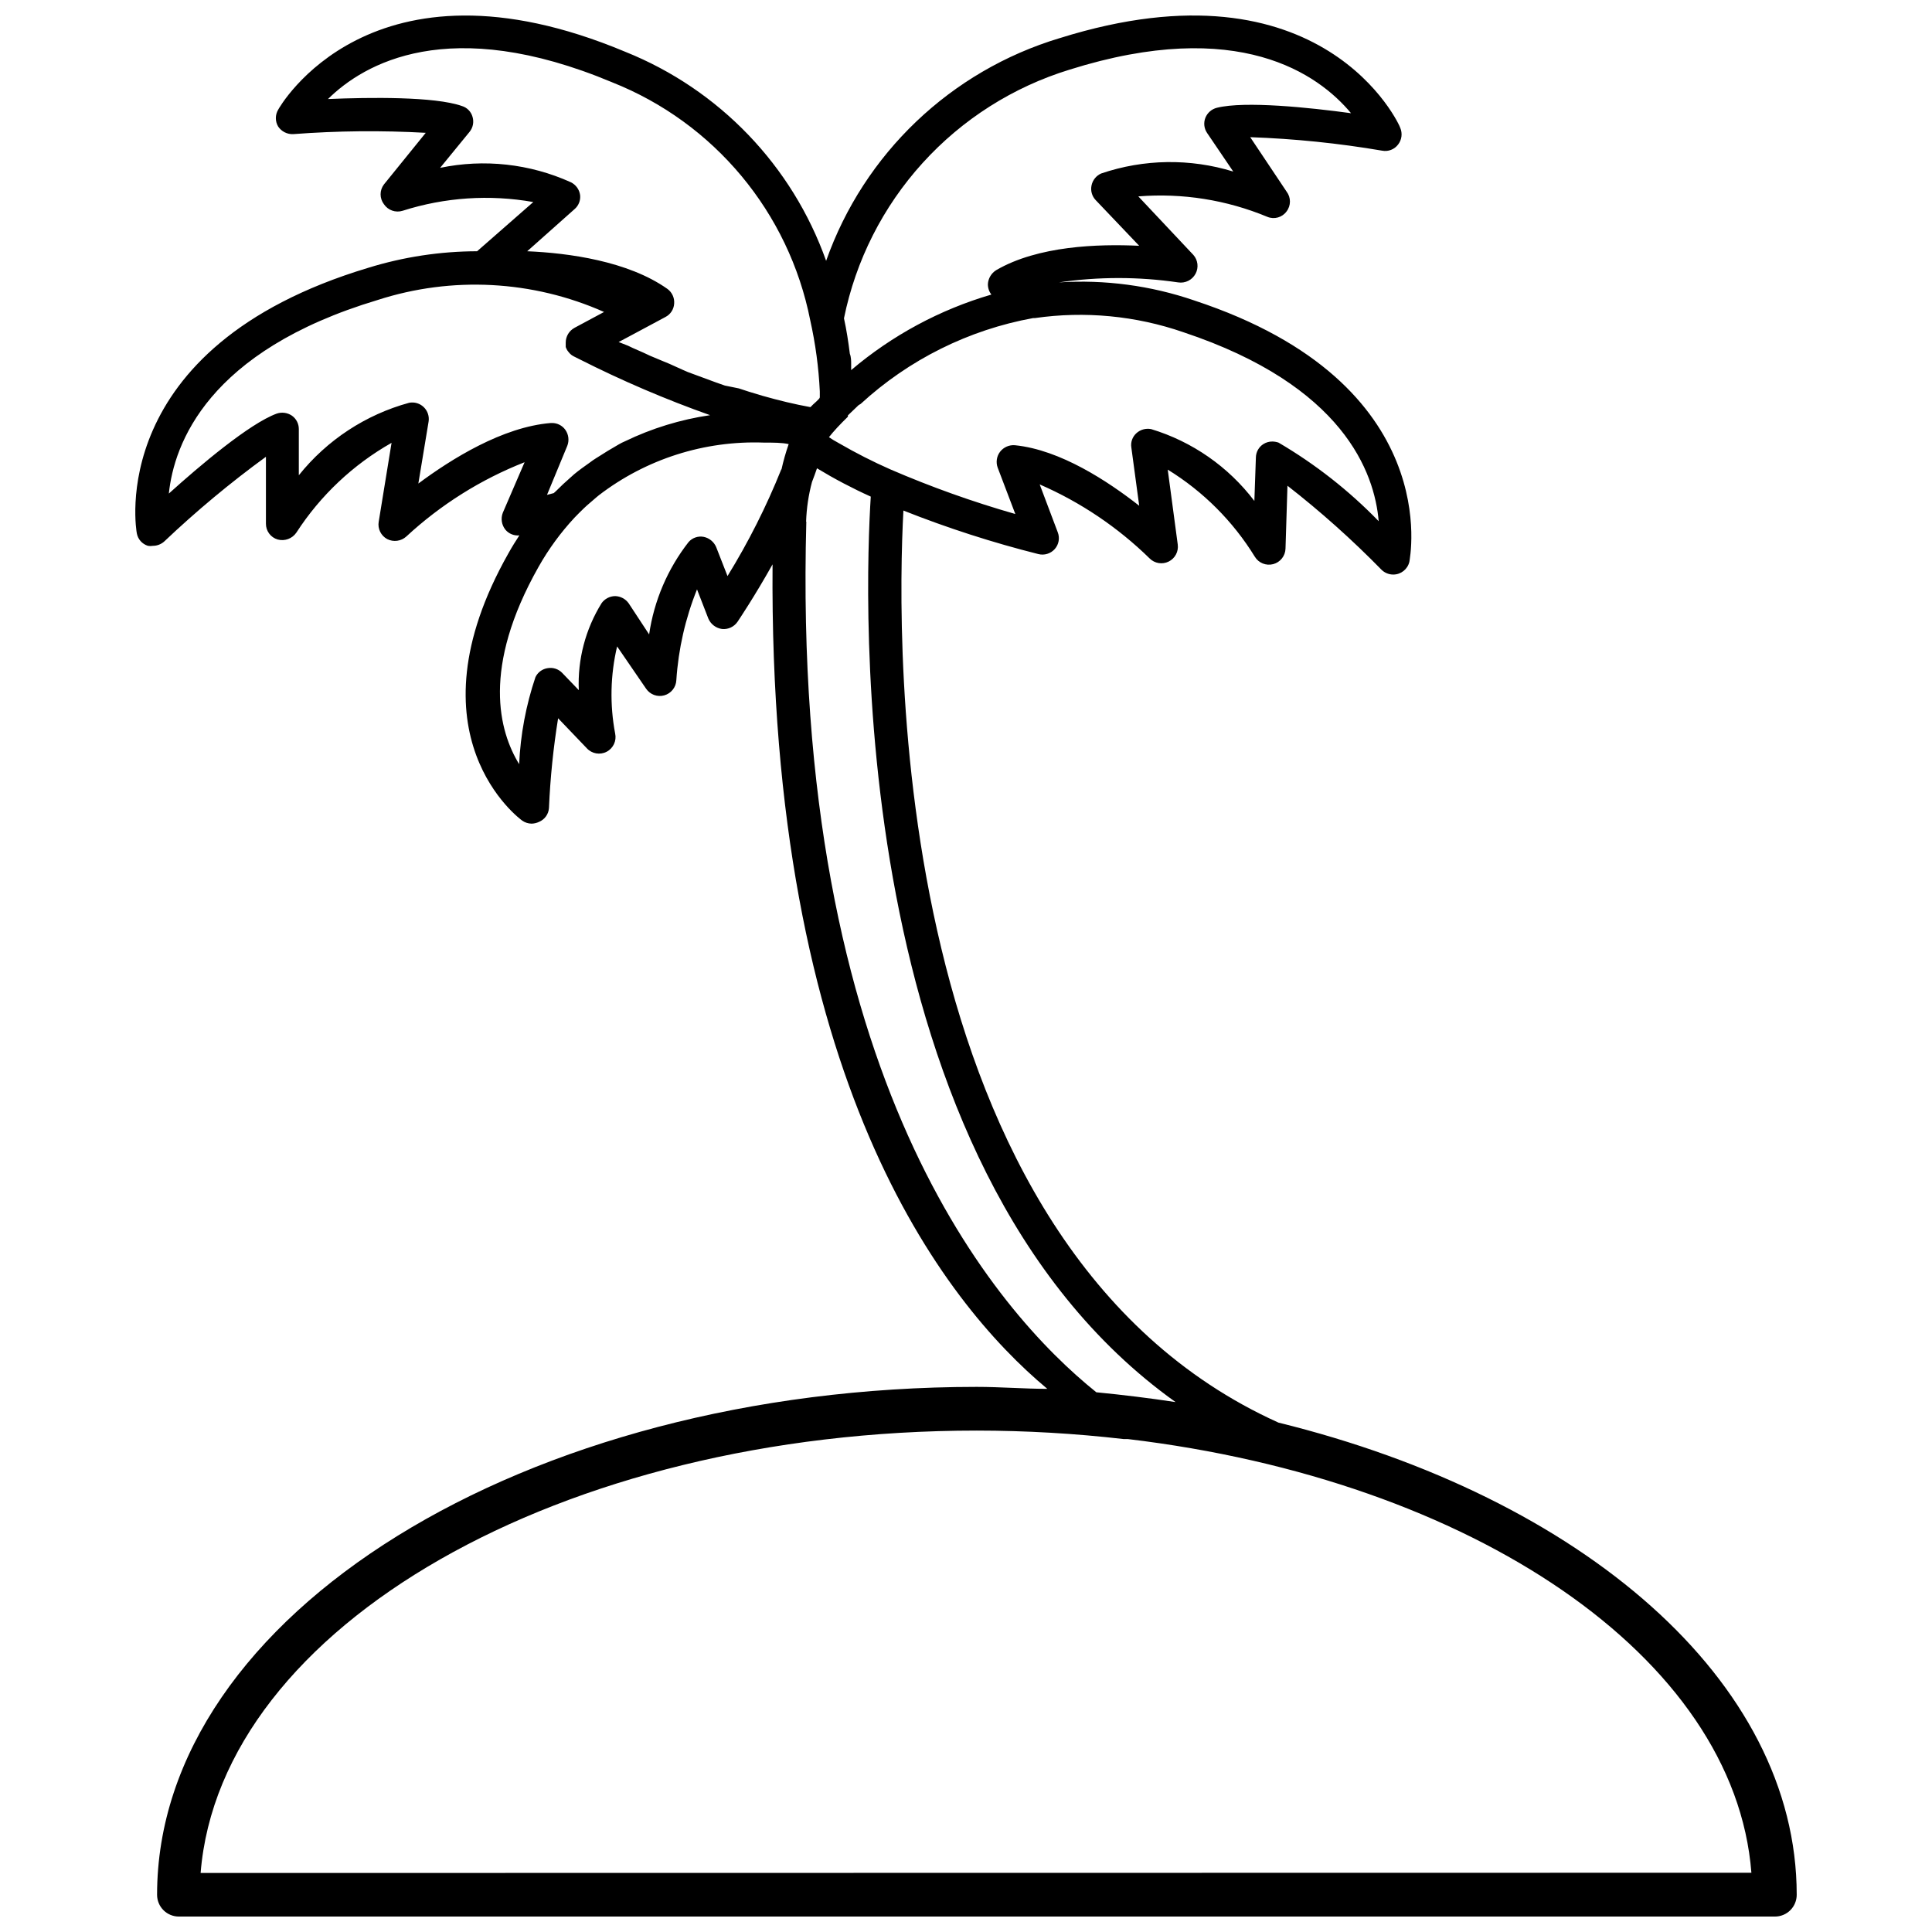<?xml version="1.0" encoding="UTF-8"?>
<!-- Uploaded to: SVG Repo, www.svgrepo.com, Generator: SVG Repo Mixer Tools -->
<svg width="800px" height="800px" version="1.1" viewBox="144 144 512 512" xmlns="http://www.w3.org/2000/svg">
 <defs>
  <clipPath id="a">
   <path d="m179 148.09h442v503.81h-442z"/>
  </clipPath>
 </defs>
 <g clip-path="url(#a)">
  <path d="m482.77 520.99c-103.86-46.906-101.2-207.71-99.355-241.69 11.66 4.629 23.609 8.48 35.773 11.539 1.574 0.395 3.242-0.117 4.328-1.328 1.082-1.211 1.391-2.926 0.805-4.441l-4.789-12.691v-0.004c10.828 4.711 20.703 11.359 29.137 19.617 1.332 1.332 3.363 1.66 5.047 0.824 1.688-0.836 2.652-2.652 2.398-4.516l-2.652-19.848h-0.004c9.395 5.777 17.301 13.684 23.082 23.078 1.004 1.664 2.984 2.465 4.863 1.973 1.879-0.492 3.211-2.164 3.269-4.106l0.52-16.676c8.797 6.856 17.125 14.297 24.926 22.27 0.832 0.816 1.949 1.273 3.117 1.27 2.039 0 3.812-1.41 4.269-3.402 0-0.461 9.926-47.195-57.004-69.234l-0.004-0.004c-11.527-3.949-23.727-5.574-35.887-4.785 10.484-1.539 21.137-1.539 31.617 0 1.875 0.293 3.731-0.633 4.617-2.309 0.859-1.613 0.629-3.59-0.578-4.965l-14.598-15.52c11.676-0.934 23.402 0.926 34.215 5.426 1.824 0.746 3.922 0.152 5.078-1.445 1.184-1.547 1.184-3.699 0-5.25l-9.637-14.422c11.723 0.41 23.402 1.605 34.965 3.574 1.598 0.309 3.231-0.316 4.215-1.613 0.988-1.266 1.211-2.969 0.574-4.441 0-0.461-20.309-45.695-90.238-23.77v-0.004c-28.867 8.676-51.867 30.602-61.906 59.023-8.965-25.238-28.34-45.41-53.199-55.387-67.562-28.332-91.793 14.883-92.023 15.348-0.809 1.371-0.809 3.07 0 4.441 0.883 1.32 2.391 2.086 3.981 2.019 11.691-0.887 23.43-1.004 35.137-0.348l-11.078 13.676c-1.184 1.551-1.184 3.699 0 5.25 1.086 1.613 3.106 2.32 4.961 1.73 11.184-3.566 23.062-4.359 34.617-2.309l-14.887 13.039h0.004c-9.781 0.023-19.504 1.5-28.852 4.387-70.215 21.117-61.445 69.871-61.328 70.391 0.293 1.559 1.426 2.824 2.941 3.289 0.438 0.078 0.887 0.078 1.328 0 1.133-0.004 2.227-0.438 3.055-1.211 8.473-8.035 17.453-15.512 26.887-22.387v17.715-0.004c-0.023 1.945 1.25 3.668 3.117 4.211 1.879 0.508 3.871-0.234 4.961-1.844 6.367-9.84 15.02-17.996 25.215-23.773l-3.402 20.887h-0.004c-0.32 1.863 0.586 3.723 2.25 4.617 1.672 0.848 3.695 0.574 5.078-0.691 9.129-8.453 19.754-15.125 31.332-19.676l-5.769 13.387c-0.59 1.516-0.328 3.231 0.691 4.5 0.906 1.078 2.289 1.641 3.691 1.5-0.98 1.5-1.961 3.059-2.887 4.731-27.348 48.352 3.289 70.621 3.637 70.852 0.727 0.516 1.59 0.797 2.481 0.809 0.68-0.012 1.352-0.168 1.961-0.461 1.523-0.621 2.555-2.055 2.656-3.695 0.34-7.965 1.152-15.902 2.422-23.77l7.617 7.961c1.344 1.453 3.496 1.828 5.25 0.91 1.754-0.918 2.676-2.898 2.25-4.832-1.445-7.644-1.27-15.508 0.52-23.078l7.672 11.191c1.059 1.57 3.004 2.289 4.824 1.777 1.824-0.512 3.113-2.137 3.199-4.027 0.543-8.258 2.394-16.379 5.481-24.059l3 7.731c0.637 1.5 2.019 2.555 3.633 2.769 1.613 0.16 3.18-0.57 4.098-1.902 0.348-0.52 4.5-6.691 9.289-15.23-1.039 136.34 45.004 195.3 72.812 218.5-6.172 0-12.406-0.52-18.75-0.52-119.72 0.055-217.17 60.402-217.17 134.6 0 1.531 0.609 3 1.691 4.082 1.082 1.082 2.547 1.688 4.078 1.688h422.98c1.531 0 3-0.605 4.082-1.688 1.082-1.082 1.688-2.551 1.688-4.082 0-56.773-57.004-105.36-137.38-125.14zm-55.332-358.53c44.773-14.078 66.004 1.211 74.602 11.539-11.02-1.5-28.098-3.289-35.543-1.441h0.004c-1.387 0.34-2.527 1.328-3.059 2.652-0.527 1.34-0.355 2.852 0.461 4.039l6.922 10.211c-11.438-3.516-23.691-3.336-35.02 0.52-1.309 0.586-2.254 1.77-2.539 3.176-0.293 1.391 0.117 2.832 1.094 3.863l11.539 12.117c-10.848-0.52-26.828 0-37.906 6.461-1.285 0.805-2.102 2.18-2.191 3.695-0.012 1 0.312 1.977 0.922 2.769-13.652 3.992-26.312 10.812-37.156 20.02v-1.73c0-0.578 0-1.73-0.348-2.598-0.402-3.172-0.867-6.289-1.559-9.406l0.004 0.004c3.117-15.344 10.316-29.562 20.836-41.156 10.52-11.598 23.969-20.141 38.938-24.734zm-58.734 91.969v-0.348l2.828-2.711 0.578-0.348h-0.004c12.777-11.742 28.621-19.621 45.695-22.73h0.461c13.23-1.906 26.723-0.617 39.352 3.75 42.465 14.137 50.656 37.215 51.754 50.082-7.867-8.109-16.793-15.117-26.539-20.828-0.523-0.18-1.066-0.277-1.617-0.289-0.859-0.012-1.699 0.227-2.422 0.691-1.203 0.77-1.938 2.094-1.965 3.519l-0.402 11.539c-6.883-9.07-16.453-15.734-27.348-19.039-1.41-0.281-2.867 0.125-3.926 1.094-1.059 0.965-1.559 2.398-1.324 3.809l2.078 15.406c-8.25-6.461-20.887-14.828-32.945-16.039-1.52-0.125-2.992 0.527-3.926 1.73-0.914 1.203-1.152 2.793-0.633 4.211l4.672 12.289c-11.281-3.223-22.344-7.176-33.117-11.828-4.621-2.039-9.129-4.332-13.5-6.863l-1.617-0.922-1.152-0.75c1.27-1.617 2.941-3.406 5.019-5.426zm-72.469-54.984c1.098-0.922 1.66-2.328 1.5-3.75-0.203-1.48-1.133-2.762-2.481-3.406-10.844-4.902-22.969-6.234-34.617-3.809l7.789-9.52c0.914-1.109 1.215-2.602 0.805-3.981-0.379-1.387-1.449-2.477-2.824-2.887-7.211-2.539-24.406-2.309-35.484-1.848 9.461-9.348 32.023-22.559 75.293-4.441v0.004c27.078 10.734 46.852 34.484 52.504 63.062 1.387 6.203 2.238 12.516 2.539 18.867v1.559c0 0.461-1.73 1.73-2.481 2.598-4.152-0.75-8.422-1.789-12.691-3l-3.637-1.098-2.652-0.867-3.695-0.75-2.309-0.809-7.5-2.769-1.328-0.578-3.574-1.613-1.961-0.809-3.172-1.328-1.73-0.809-2.887-1.27-1.211-0.578-2.484-0.977 2.711-1.441 9.691-5.191 0.004-0.004c1.352-0.695 2.231-2.059 2.309-3.578 0.109-1.512-0.566-2.973-1.789-3.863-10.441-7.387-26.254-9.52-37.156-9.98zm-41.367 72.695 2.711-16.387v0.004c0.23-1.414-0.238-2.848-1.262-3.848s-2.469-1.438-3.875-1.172c-11.535 3.148-21.777 9.875-29.25 19.211v-12.23c0.008-1.426-0.68-2.762-1.848-3.578-1.191-0.797-2.688-0.992-4.039-0.52-7.211 2.652-20.309 13.73-28.559 21.176 1.383-13.211 10.328-37.793 55.332-51.293 19.707-6.367 41.074-5.234 60.004 3.172l-7.848 4.211v0.004c-1.414 0.773-2.297 2.254-2.309 3.863v0.461 0.75c0.109 0.301 0.246 0.59 0.406 0.867l0.348 0.461 0.402 0.461c0.285 0.281 0.617 0.516 0.98 0.691l1.5 0.75c11.211 5.676 22.773 10.629 34.617 14.828-7.828 1.148-15.438 3.484-22.559 6.926-0.555 0.234-1.098 0.504-1.617 0.809l-2.941 1.73-2.941 1.848v-0.004c-0.641 0.391-1.254 0.816-1.848 1.27-1.383 0.98-2.769 1.961-4.098 3.059l-1.098 0.98c-1.27 1.098-2.481 2.25-3.691 3.461l-0.633 0.578-1.789 0.461 5.367-12.98c0.562-1.418 0.363-3.027-0.52-4.269-0.824-1.152-2.164-1.82-3.578-1.789h-0.289c-12.75 1.039-26.309 9.52-35.078 16.039zm96.18-3.75c-3.938 9.812-8.703 19.273-14.25 28.273l-3-7.672v-0.004c-0.59-1.387-1.816-2.398-3.289-2.711-1.5-0.293-3.039 0.234-4.039 1.387-5.547 7.109-9.145 15.539-10.445 24.461l-5.422-8.25c-0.828-1.16-2.152-1.863-3.578-1.902-1.418 0.016-2.742 0.699-3.578 1.844-4.297 6.91-6.406 14.953-6.059 23.082l-4.387-4.559h0.004c-0.996-1.043-2.445-1.516-3.867-1.27-1.402 0.203-2.613 1.09-3.231 2.363-2.516 7.453-3.973 15.223-4.328 23.078-5.309-8.656-9.98-25.504 5.137-52.273 2.664-4.727 5.879-9.125 9.578-13.094 0.809-0.867 1.617-1.617 2.422-2.422l0.809-0.75 2.539-2.191 0.633-0.52v-0.004c12.512-9.598 27.977-14.535 43.734-13.961 2.539 0 4.848 0 6.578 0.402-0.766 2.191-1.402 4.426-1.902 6.691zm6.578 13.848c0.117-3.547 0.641-7.07 1.559-10.5 0.461-1.211 0.922-2.422 1.328-3.637h-0.004c4.594 2.789 9.355 5.293 14.254 7.504-1.559 24.695-7.5 176.96 80.777 239.96-6.867-1.039-13.848-1.902-21-2.598-26.602-21.348-80.895-83.199-76.855-230.73zm-160.46 358.12c5.25-65.312 95.488-117.24 205.69-117.24 13.012 0.008 26.016 0.762 38.945 2.25h1.098c91.16 10.848 160.8 57.695 165.24 114.93z"/>
 </g>
</svg>